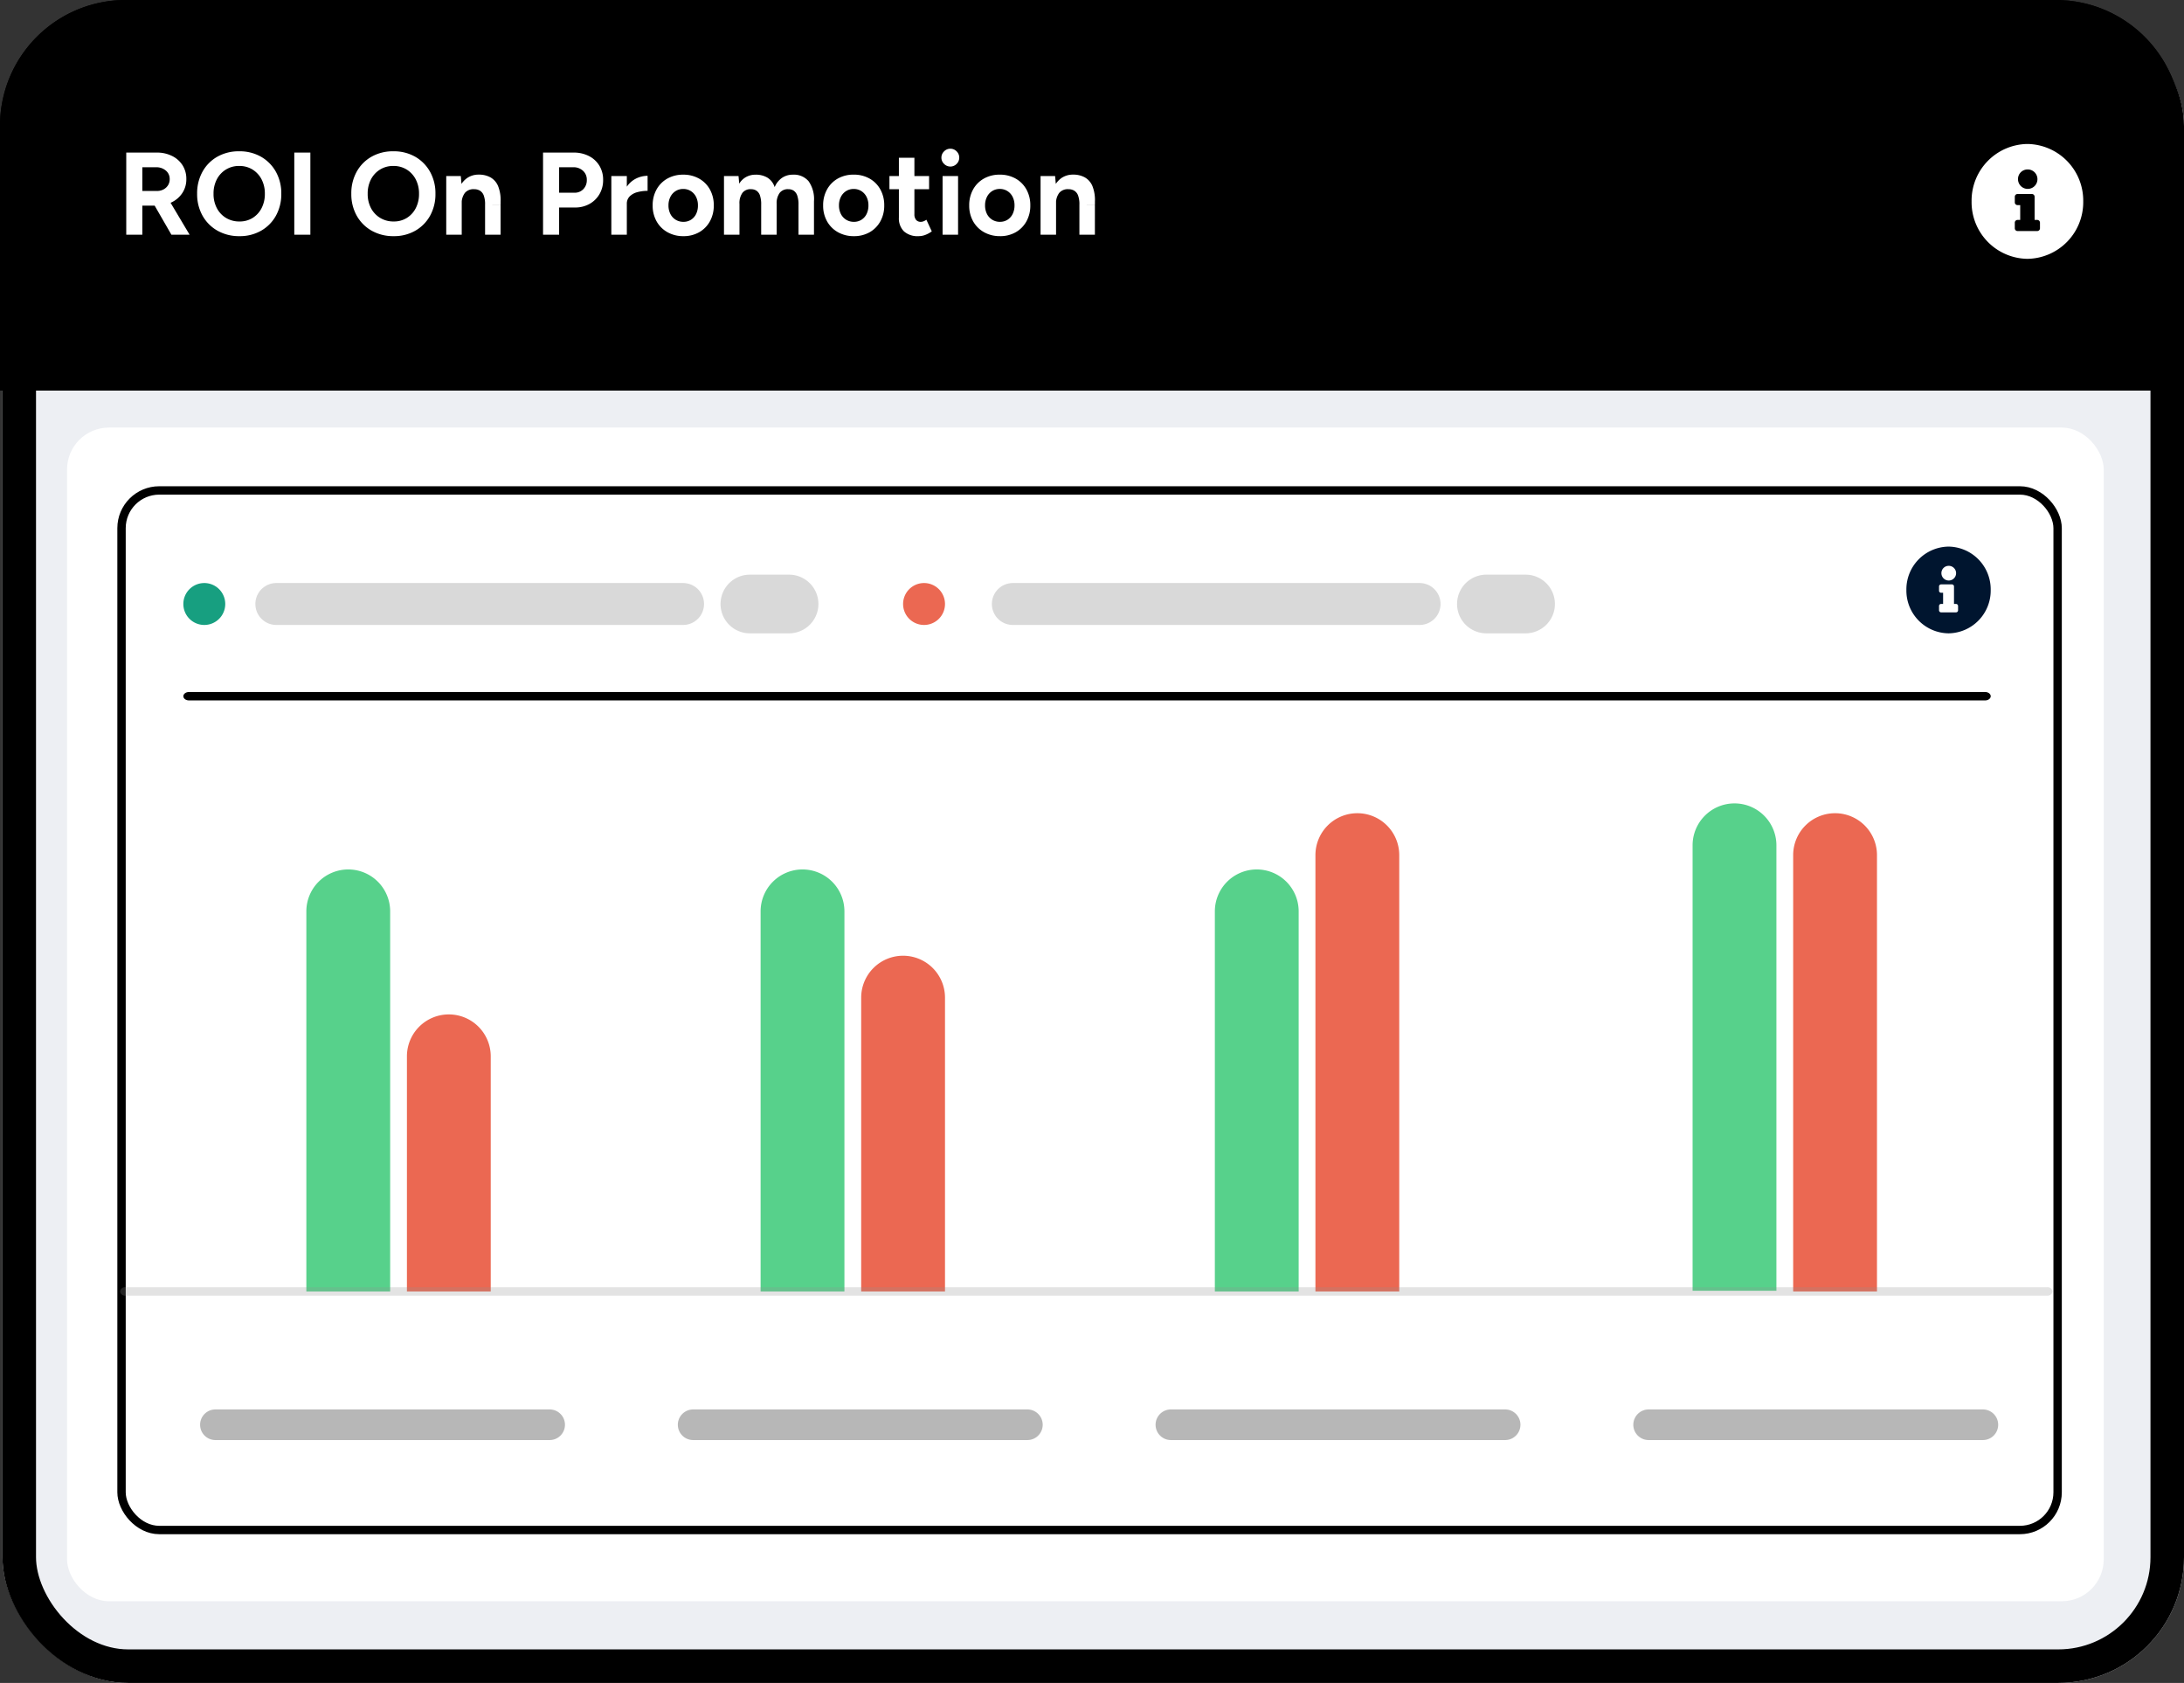 <?xml version="1.0" encoding="UTF-8"?> <svg xmlns="http://www.w3.org/2000/svg" width="260.578" height="200.74" viewBox="0 0 260.578 200.74"><rect x="0" y="0" width="260.578" height="200.74" fill="#333333" stroke="none"/><g id="ROI-DRIVEN_PROMOTION" data-name="ROI-DRIVEN PROMOTION" transform="translate(15678.438 12359.395)"><g id="Screen" transform="translate(-15678.141 -12359.346)"><g id="Rectangle_39456" data-name="Rectangle 39456" fill="#edeff3" stroke="#000" stroke-width="4"><rect width="260.281" height="200.691" rx="15" stroke="none"></rect><rect x="2" y="2" width="256.281" height="196.691" rx="13" fill="none"></rect></g><g id="Rectangle_39457" data-name="Rectangle 39457" transform="translate(-0.297 -0.049)" stroke="#000" stroke-width="4"><path d="M15,0H245.281a15,15,0,0,1,15,15V46.577a0,0,0,0,1,0,0H0a0,0,0,0,1,0,0V15A15,15,0,0,1,15,0Z" stroke="none"></path><path d="M15,2H245.281a13,13,0,0,1,13,13V44.577a0,0,0,0,1,0,0H2a0,0,0,0,1,0,0V15A13,13,0,0,1,15,2Z" fill="none"></path></g><rect id="Rectangle_39782" data-name="Rectangle 39782" width="243" height="140" rx="5" transform="translate(7.703 50.951)" fill="#fff"></rect><g id="Rectangle_40420" data-name="Rectangle 40420" transform="translate(13.703 57.951)" fill="#fff" stroke="#000" stroke-width="1"><rect width="232" height="125" rx="5" stroke="none"></rect><rect x="0.5" y="0.5" width="231" height="124" rx="4.5" fill="none"></rect></g><g id="Group_124801" data-name="Group 124801" transform="translate(24291.578 19261.496)"><path id="Path_92754" data-name="Path 92754" d="M2.5,0H51.031a2.5,2.5,0,0,1,0,5H2.5a2.5,2.5,0,0,1,0-5Z" transform="translate(-24261.406 -19192)" fill="#707070" opacity="0.264"></path><path id="Path_92753" data-name="Path 92753" d="M3.5,0H8.176a3.5,3.5,0,0,1,0,7H3.5a3.5,3.5,0,0,1,0-7Z" transform="translate(-24205.906 -19193)" fill="#707070" opacity="0.264"></path><path id="Path_92752" data-name="Path 92752" d="M3.5,0H8.176a3.5,3.5,0,0,1,0,7H3.5a3.5,3.5,0,0,1,0-7Z" transform="translate(-24118.031 -19193)" fill="#707070" opacity="0.264"></path><path id="Path_92751" data-name="Path 92751" d="M2.5,0H51.031a2.5,2.5,0,0,1,0,5H2.5a2.5,2.5,0,0,1,0-5Z" transform="translate(-24173.531 -19192)" fill="#707070" opacity="0.264"></path><path id="Path_92749" data-name="Path 92749" d="M1.826,0h39.88a1.826,1.826,0,0,1,0,3.652H1.826A1.826,1.826,0,0,1,1.826,0Z" transform="translate(-24268 -19093.426)" fill="#707070" opacity="0.5"></path><path id="Path_92748" data-name="Path 92748" d="M1.826,0h39.88a1.826,1.826,0,0,1,0,3.652H1.826A1.826,1.826,0,0,1,1.826,0Z" transform="translate(-24211 -19093.426)" fill="#707070" opacity="0.5"></path><path id="Path_92747" data-name="Path 92747" d="M1.826,0h39.88a1.826,1.826,0,0,1,0,3.652H1.826A1.826,1.826,0,0,1,1.826,0Z" transform="translate(-24154 -19093.426)" fill="#707070" opacity="0.5"></path><path id="Path_94271" data-name="Path 94271" d="M1.826,0h39.88a1.826,1.826,0,0,1,0,3.652H1.826A1.826,1.826,0,0,1,1.826,0Z" transform="translate(-24097 -19093.426)" fill="#707070" opacity="0.5"></path><path id="Path_92743" data-name="Path 92743" d="M2.5,0A2.5,2.5,0,1,1,0,2.5,2.5,2.5,0,0,1,2.5,0Z" transform="translate(-24270 -19192)" fill="#179f80"></path><path id="Path_92742" data-name="Path 92742" d="M2.5,0A2.5,2.5,0,1,1,0,2.5,2.5,2.5,0,0,1,2.5,0Z" transform="translate(-24184.125 -19192)" fill="#eb6852"></path><path id="Rectangle_76" data-name="Rectangle 76" d="M5,0a5,5,0,0,1,5,5V50.337H0V5A5,5,0,0,1,5,0Z" transform="translate(-24255.324 -19157.836)" fill="#57d18b"></path><path id="Rectangle_76-2" data-name="Rectangle 76" d="M5,0a5,5,0,0,1,5,5V50.337H0V5A5,5,0,0,1,5,0Z" transform="translate(-24201.125 -19157.836)" fill="#57d18b"></path><path id="Rectangle_76-3" data-name="Rectangle 76" d="M5,0a5,5,0,0,1,5,5V50.337H0V5A5,5,0,0,1,5,0Z" transform="translate(-24146.928 -19157.836)" fill="#57d18b"></path><path id="Rectangle_76-4" data-name="Rectangle 76" d="M5,0a5,5,0,0,1,5,5V58.135H0V5A5,5,0,0,1,5,0Z" transform="translate(-24089.928 -19165.715)" fill="#57d18b"></path><path id="Rectangle_76-5" data-name="Rectangle 76" d="M5,0a5,5,0,0,1,5,5V33.046H0V5A5,5,0,0,1,5,0Z" transform="translate(-24243.324 -19140.545)" fill="#eb6852"></path><path id="Rectangle_76-6" data-name="Rectangle 76" d="M5,0a5,5,0,0,1,5,5V40.046H0V5A5,5,0,0,1,5,0Z" transform="translate(-24189.125 -19147.545)" fill="#eb6852"></path><path id="Rectangle_76-7" data-name="Rectangle 76" d="M5,0a5,5,0,0,1,5,5V57.046H0V5A5,5,0,0,1,5,0Z" transform="translate(-24134.928 -19164.545)" fill="#eb6852"></path><path id="Rectangle_76-8" data-name="Rectangle 76" d="M5,0a5,5,0,0,1,5,5V57.046H0V5A5,5,0,0,1,5,0Z" transform="translate(-24077.928 -19164.545)" fill="#eb6852"></path><path id="Path_92741" data-name="Path 92741" d="M229.422.5H.14A.583.583,0,0,1-.5,0,.583.583,0,0,1,.14-.5H229.422a.583.583,0,0,1,.64.5A.583.583,0,0,1,229.422.5Z" transform="translate(-24277.047 -19107.5)" fill="#939393" opacity="0.25"></path><path id="Path_92721" data-name="Path 92721" d="M214.475.5H.166C-.2.5-.5.276-.5,0s.3-.5.666-.5h214.31c.368,0,.666.224.666.5S214.843.5,214.475.5Z" transform="translate(-24269.5 -19178.5)"></path><path id="Icon_awesome-info-circle" data-name="Icon awesome-info-circle" d="M5.593.562A5.1,5.1,0,0,0,.562,5.735a5.1,5.1,0,0,0,5.03,5.173,5.1,5.1,0,0,0,5.03-5.173A5.1,5.1,0,0,0,5.593.562Zm0,2.294a.876.876,0,1,1-.852.876A.864.864,0,0,1,5.593,2.857Zm1.136,5.3a.247.247,0,0,1-.243.25H4.7a.247.247,0,0,1-.243-.25v-.5A.247.247,0,0,1,4.7,7.4h.243V6.069H4.7a.247.247,0,0,1-.243-.25v-.5a.247.247,0,0,1,.243-.25H6a.247.247,0,0,1,.243.25V7.4h.243a.247.247,0,0,1,.243.25Z" transform="translate(-24064.982 -19196.908)" fill="#00152f"></path></g><path id="Path_94272" data-name="Path 94272" d="M1.064,0V-9.8H4.7a3.99,3.99,0,0,1,1.834.406A3.106,3.106,0,0,1,7.784-8.281a3.007,3.007,0,0,1,.448,1.645,2.95,2.95,0,0,1-.469,1.645,3.15,3.15,0,0,1-1.281,1.12,4.137,4.137,0,0,1-1.848.4H2.982V0Zm5.39,0L4.186-3.934l1.47-1.05L8.624,0ZM2.982-5.222H4.718A1.632,1.632,0,0,0,5.5-5.4a1.42,1.42,0,0,0,.546-.5,1.336,1.336,0,0,0,.2-.728,1.285,1.285,0,0,0-.455-1.022A1.727,1.727,0,0,0,4.62-8.05H2.982ZM14.574.168a5.2,5.2,0,0,1-2.625-.651,4.67,4.67,0,0,1-1.785-1.792A5.219,5.219,0,0,1,9.52-4.886a5.277,5.277,0,0,1,.644-2.639A4.649,4.649,0,0,1,11.935-9.31a5.142,5.142,0,0,1,2.6-.644,5.126,5.126,0,0,1,2.611.651,4.7,4.7,0,0,1,1.771,1.792,5.248,5.248,0,0,1,.644,2.625,5.265,5.265,0,0,1-.637,2.611A4.649,4.649,0,0,1,17.157-.483,5.07,5.07,0,0,1,14.574.168Zm0-1.75a2.9,2.9,0,0,0,1.575-.427,2.962,2.962,0,0,0,1.064-1.169A3.656,3.656,0,0,0,17.6-4.886a3.633,3.633,0,0,0-.392-1.722,3,3,0,0,0-1.078-1.169,2.957,2.957,0,0,0-1.6-.427,2.941,2.941,0,0,0-1.575.427,2.979,2.979,0,0,0-1.085,1.169,3.633,3.633,0,0,0-.392,1.722,3.6,3.6,0,0,0,.392,1.708,2.962,2.962,0,0,0,1.092,1.169A3.029,3.029,0,0,0,14.574-1.582ZM21.112,0V-9.8H23.03V0ZM32.97.168a5.2,5.2,0,0,1-2.625-.651A4.67,4.67,0,0,1,28.56-2.275a5.219,5.219,0,0,1-.644-2.611,5.277,5.277,0,0,1,.644-2.639A4.649,4.649,0,0,1,30.331-9.31a5.142,5.142,0,0,1,2.6-.644,5.126,5.126,0,0,1,2.611.651A4.7,4.7,0,0,1,37.31-7.511a5.248,5.248,0,0,1,.644,2.625,5.265,5.265,0,0,1-.637,2.611A4.649,4.649,0,0,1,35.553-.483,5.07,5.07,0,0,1,32.97.168Zm0-1.75a2.9,2.9,0,0,0,1.575-.427,2.962,2.962,0,0,0,1.064-1.169,3.656,3.656,0,0,0,.385-1.708A3.633,3.633,0,0,0,35.6-6.608a3,3,0,0,0-1.078-1.169,2.957,2.957,0,0,0-1.6-.427,2.941,2.941,0,0,0-1.575.427,2.979,2.979,0,0,0-1.085,1.169,3.633,3.633,0,0,0-.392,1.722,3.6,3.6,0,0,0,.392,1.708A2.962,2.962,0,0,0,31.36-2.009,3.029,3.029,0,0,0,32.97-1.582ZM39.242,0V-7h1.736l.112,1.288V0Zm4.634,0V-3.584h1.848V0Zm0-3.584a3.01,3.01,0,0,0-.161-1.106,1.129,1.129,0,0,0-.455-.567,1.316,1.316,0,0,0-.686-.175,1.333,1.333,0,0,0-1.1.434,1.993,1.993,0,0,0-.385,1.33h-.616a4.865,4.865,0,0,1,.329-1.9,2.669,2.669,0,0,1,.924-1.19,2.382,2.382,0,0,1,1.393-.413,2.806,2.806,0,0,1,1.414.336,2.136,2.136,0,0,1,.9,1.043,4.472,4.472,0,0,1,.294,1.827v.378ZM50.792,0V-9.8h3.64a3.934,3.934,0,0,1,1.834.413,3.087,3.087,0,0,1,1.246,1.148,3.2,3.2,0,0,1,.448,1.7,3.292,3.292,0,0,1-.434,1.694,3.146,3.146,0,0,1-1.19,1.169,3.5,3.5,0,0,1-1.75.427H52.71V0ZM52.71-5.012h1.834A1.406,1.406,0,0,0,55.6-5.439a1.515,1.515,0,0,0,.413-1.1,1.418,1.418,0,0,0-.455-1.092,1.656,1.656,0,0,0-1.169-.42H52.71Zm7.532,1.33a3.624,3.624,0,0,1,.441-1.876,2.863,2.863,0,0,1,1.134-1.106,3.075,3.075,0,0,1,1.449-.364v1.792a4.6,4.6,0,0,0-1.211.154,2.012,2.012,0,0,0-.917.5,1.213,1.213,0,0,0-.35.9ZM58.94,0V-7h1.848V0Zm8.6.168a3.8,3.8,0,0,1-1.9-.469,3.371,3.371,0,0,1-1.3-1.295,3.789,3.789,0,0,1-.469-1.9,3.834,3.834,0,0,1,.462-1.9,3.335,3.335,0,0,1,1.288-1.3,3.76,3.76,0,0,1,1.89-.469,3.789,3.789,0,0,1,1.9.469A3.335,3.335,0,0,1,70.7-5.4a3.834,3.834,0,0,1,.462,1.9A3.834,3.834,0,0,1,70.7-1.6,3.349,3.349,0,0,1,69.419-.3,3.722,3.722,0,0,1,67.536.168Zm0-1.708a1.646,1.646,0,0,0,.91-.252,1.693,1.693,0,0,0,.609-.693A2.271,2.271,0,0,0,69.272-3.5a2.211,2.211,0,0,0-.224-1.015,1.725,1.725,0,0,0-.623-.693,1.681,1.681,0,0,0-.917-.252,1.655,1.655,0,0,0-.9.252,1.725,1.725,0,0,0-.623.693A2.211,2.211,0,0,0,65.758-3.5a2.211,2.211,0,0,0,.224,1.015,1.708,1.708,0,0,0,.63.693A1.716,1.716,0,0,0,67.536-1.54ZM72.38,0V-7h1.736l.084.91a2.167,2.167,0,0,1,.826-.8,2.313,2.313,0,0,1,1.12-.273,2.653,2.653,0,0,1,1.435.364,2.079,2.079,0,0,1,.847,1.12,2.488,2.488,0,0,1,.868-1.1,2.242,2.242,0,0,1,1.3-.385,2.3,2.3,0,0,1,1.876.777A3.692,3.692,0,0,1,83.118-4V0H81.27V-3.584a3.135,3.135,0,0,0-.154-1.106,1.157,1.157,0,0,0-.42-.567,1.12,1.12,0,0,0-.63-.175A1.223,1.223,0,0,0,79.03-5a2.073,2.073,0,0,0-.364,1.33V0H76.818V-3.584a3.273,3.273,0,0,0-.147-1.106,1.1,1.1,0,0,0-.42-.567,1.154,1.154,0,0,0-.637-.175A1.2,1.2,0,0,0,74.585-5a2.1,2.1,0,0,0-.357,1.33V0Zm15.5.168a3.8,3.8,0,0,1-1.9-.469,3.371,3.371,0,0,1-1.3-1.295,3.789,3.789,0,0,1-.469-1.9,3.834,3.834,0,0,1,.462-1.9A3.335,3.335,0,0,1,85.96-6.7a3.76,3.76,0,0,1,1.89-.469,3.789,3.789,0,0,1,1.9.469,3.335,3.335,0,0,1,1.288,1.3A3.834,3.834,0,0,1,91.5-3.5a3.834,3.834,0,0,1-.462,1.9A3.349,3.349,0,0,1,89.761-.3,3.722,3.722,0,0,1,87.878.168Zm0-1.708a1.646,1.646,0,0,0,.91-.252,1.693,1.693,0,0,0,.609-.693A2.271,2.271,0,0,0,89.614-3.5a2.211,2.211,0,0,0-.224-1.015,1.725,1.725,0,0,0-.623-.693,1.68,1.68,0,0,0-.917-.252,1.655,1.655,0,0,0-.9.252,1.725,1.725,0,0,0-.623.693A2.211,2.211,0,0,0,86.1-3.5a2.211,2.211,0,0,0,.224,1.015,1.708,1.708,0,0,0,.63.693A1.716,1.716,0,0,0,87.878-1.54ZM95.606.168a2.436,2.436,0,0,1-1.757-.574,2.17,2.17,0,0,1-.6-1.638v-7.14H95.1V-2.45a1.025,1.025,0,0,0,.2.679.711.711,0,0,0,.574.231A.884.884,0,0,0,96.18-1.6a1.623,1.623,0,0,0,.35-.189l.644,1.386a3.144,3.144,0,0,1-.749.413A2.242,2.242,0,0,1,95.606.168Zm-3.486-5.6V-7h4.732v1.568ZM98.462,0V-7h1.848V0Zm.924-8.134a1.03,1.03,0,0,1-.742-.315,1.012,1.012,0,0,1-.322-.749,1.012,1.012,0,0,1,.322-.749,1.03,1.03,0,0,1,.742-.315,1.023,1.023,0,0,1,.749.315,1.023,1.023,0,0,1,.315.749,1.023,1.023,0,0,1-.315.749A1.023,1.023,0,0,1,99.386-8.134Zm5.922,8.3a3.8,3.8,0,0,1-1.9-.469,3.371,3.371,0,0,1-1.3-1.295,3.789,3.789,0,0,1-.469-1.9,3.834,3.834,0,0,1,.462-1.9,3.335,3.335,0,0,1,1.288-1.3,3.76,3.76,0,0,1,1.89-.469,3.789,3.789,0,0,1,1.9.469,3.335,3.335,0,0,1,1.288,1.3,3.834,3.834,0,0,1,.462,1.9,3.834,3.834,0,0,1-.462,1.9A3.349,3.349,0,0,1,107.191-.3,3.722,3.722,0,0,1,105.308.168Zm0-1.708a1.646,1.646,0,0,0,.91-.252,1.693,1.693,0,0,0,.609-.693,2.271,2.271,0,0,0,.217-1.015,2.211,2.211,0,0,0-.224-1.015,1.725,1.725,0,0,0-.623-.693,1.68,1.68,0,0,0-.917-.252,1.655,1.655,0,0,0-.9.252,1.725,1.725,0,0,0-.623.693A2.211,2.211,0,0,0,103.53-3.5a2.211,2.211,0,0,0,.224,1.015,1.708,1.708,0,0,0,.63.693A1.716,1.716,0,0,0,105.308-1.54ZM110.152,0V-7h1.736L112-5.712V0Zm4.634,0V-3.584h1.848V0Zm0-3.584a3.01,3.01,0,0,0-.161-1.106,1.129,1.129,0,0,0-.455-.567,1.316,1.316,0,0,0-.686-.175,1.333,1.333,0,0,0-1.1.434A1.993,1.993,0,0,0,112-3.668h-.616a4.864,4.864,0,0,1,.329-1.9,2.669,2.669,0,0,1,.924-1.19,2.382,2.382,0,0,1,1.393-.413,2.806,2.806,0,0,1,1.414.336,2.136,2.136,0,0,1,.9,1.043,4.472,4.472,0,0,1,.294,1.827v.378Z" transform="translate(13.703 27.951)" fill="#fff"></path></g><path id="Icon_awesome-info-circle-2" data-name="Icon awesome-info-circle" d="M7.223.562a6.758,6.758,0,0,0-6.66,6.85,6.757,6.757,0,0,0,6.66,6.85,6.757,6.757,0,0,0,6.66-6.85A6.758,6.758,0,0,0,7.223.562Zm0,3.038A1.16,1.16,0,1,1,6.1,4.761,1.144,1.144,0,0,1,7.223,3.6Zm1.5,7.015a.327.327,0,0,1-.322.331H6.041a.327.327,0,0,1-.322-.331V9.953a.327.327,0,0,1,.322-.331h.322V7.854H6.041a.327.327,0,0,1-.322-.331V6.86a.327.327,0,0,1,.322-.331H7.76a.327.327,0,0,1,.322.331V9.622H8.4a.327.327,0,0,1,.322.331Z" transform="translate(-15443.766 -12342.783)" fill="#fff"></path></g></svg> 